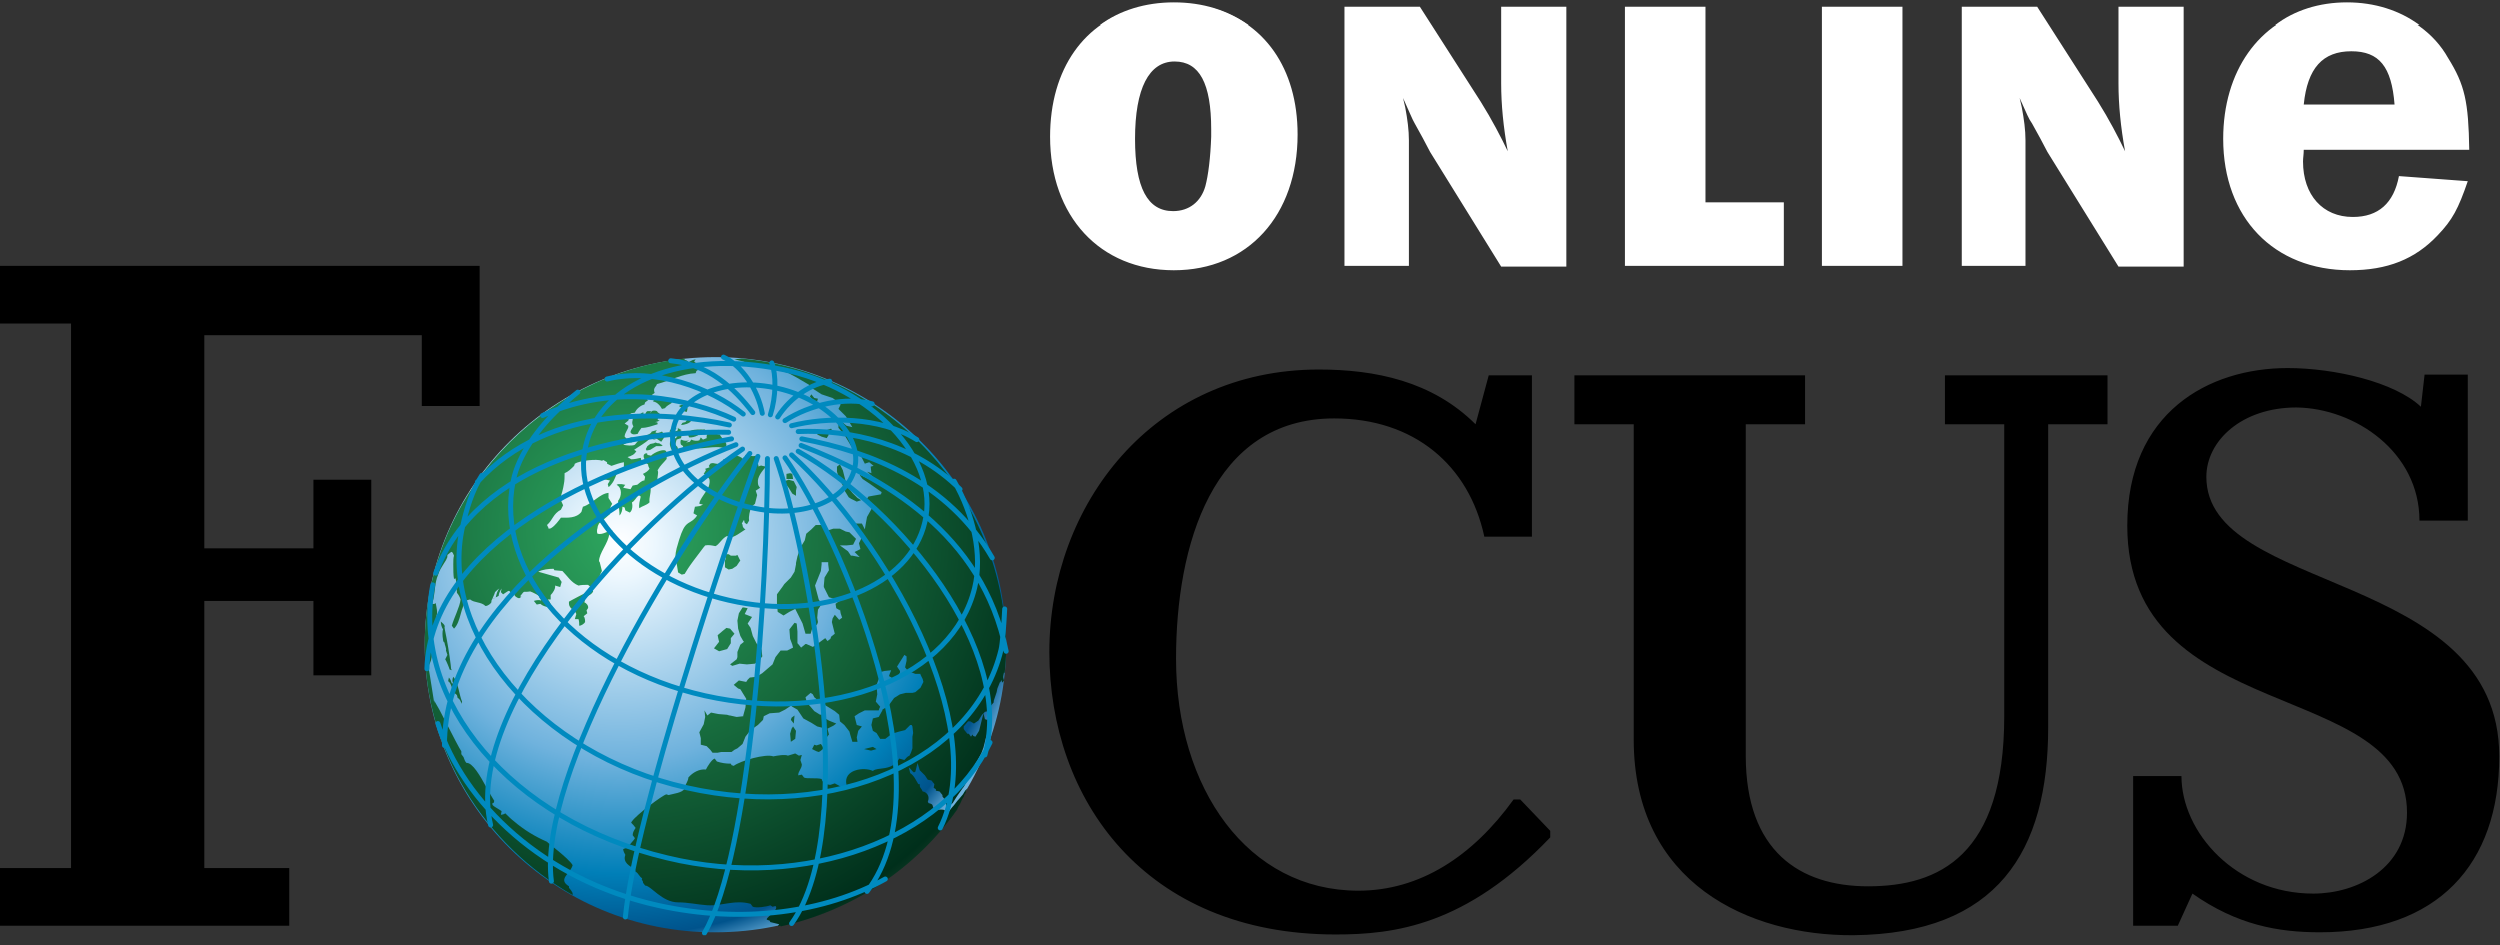 <svg width="201" height="76" viewBox="0 0 201 76" fill="none" xmlns="http://www.w3.org/2000/svg">
<rect x="0" y="0" width="201" height="76" fill="#333333" stroke="none"/>
<g clip-path="url(#clip0_164_304)">
<path d="M34.148 51.834C34.148 39.04 44.627 28.712 57.521 28.712C70.415 28.712 80.895 39.099 80.895 51.834C80.895 64.627 70.415 74.956 57.521 74.956C44.627 75.014 34.148 64.627 34.148 51.834Z" fill="url(#paint0_radial_164_304)"/>
<path d="M52.046 35.871L52.281 35.695L52.576 35.636L52.693 35.578L52.87 35.636H52.988L53.282 35.813L53.164 35.871H52.752L52.281 36.165L51.987 36.223L51.928 36.106L52.046 35.871ZM52.929 31.998L52.576 32.115L52.517 32.291C52.811 32.291 53.105 32.644 53.223 32.878L53.459 32.82C53.577 32.644 53.812 32.526 53.989 32.409L54.047 32.233C54.047 32.174 54.047 32.174 53.989 32.115H53.871C53.871 32.115 53.812 32.115 53.812 32.174L53.577 32.115L52.929 31.998ZM53.047 35.167L52.811 35.226L52.458 35.343H52.576L52.811 35.284L52.988 35.402L53.164 35.519L53.282 35.343L53.4 35.167L53.223 35.05L53.047 35.167ZM52.988 34.932L53.164 35.108L53.4 34.932L53.223 34.697C53.105 34.756 52.811 34.874 52.693 34.756L52.811 34.58L52.399 34.697C52.34 34.874 52.046 34.991 51.928 34.991C52.046 35.108 52.222 35.226 52.399 35.226C52.576 35.167 52.811 35.05 52.988 34.932ZM54.46 36.341C54.519 36.223 54.519 36.047 54.46 35.93L54.283 35.754L54.401 35.343L54.754 35.226L54.872 34.697C54.813 34.697 54.754 34.697 54.695 34.756V34.815H54.636C54.577 34.815 54.577 34.874 54.519 34.874C54.519 34.991 54.401 35.167 54.342 35.226L54.047 35.284C53.635 35.578 53.989 36.165 54.165 36.458L54.46 36.341ZM54.695 34.639L54.813 34.58L54.695 34.522C54.636 34.522 54.636 34.463 54.577 34.463C54.577 34.463 54.577 34.404 54.519 34.404C54.46 34.404 54.46 34.463 54.401 34.463H54.342L54.283 34.345L54.106 34.463H54.047L53.93 34.522L53.812 34.697L54.106 34.756H54.047C54.165 34.58 54.283 34.522 54.46 34.404H54.636L54.519 34.463L54.46 34.639L54.165 34.697C54.342 34.756 54.519 34.756 54.695 34.756C54.695 34.756 54.754 34.756 54.754 34.697L54.695 34.639ZM61.289 37.456C61.23 37.397 61.054 37.456 60.995 37.514L60.818 36.752L60.759 36.634C60.524 36.752 60.17 36.575 59.935 36.575V36.693L59.758 36.81L59.7 36.869C59.7 36.869 59.641 36.869 59.641 36.81C59.052 36.458 58.993 36.693 58.64 36.81C58.522 36.869 58.345 36.869 58.169 36.928L58.11 37.104C57.639 37.514 57.462 37.104 57.109 37.28L56.991 37.456L57.05 37.573L56.697 37.691L56.756 37.808L56.579 38.101L56.756 38.16C56.815 38.277 56.932 38.395 56.991 38.453C57.109 38.63 57.05 38.864 56.991 39.099C56.756 39.627 56.226 40.155 56.226 40.507L56.52 40.566L56.285 40.683L55.873 40.742L55.755 41.27L56.049 41.446C55.696 41.974 55.402 41.916 55.107 42.268C54.872 42.561 54.695 43.031 54.401 44.087C54.283 44.557 54.283 44.85 54.342 45.085C54.401 45.32 54.46 45.554 54.519 46.024L54.813 46.2L55.048 46.141C55.107 46.024 55.402 45.554 55.755 45.085C56.167 44.557 56.579 43.97 56.697 43.852C56.991 43.794 57.227 43.852 57.521 43.911C57.816 43.794 58.051 43.266 58.463 43.09L58.64 43.207C58.993 43.266 59.641 42.737 59.935 42.561C59.817 42.503 59.7 42.385 59.7 42.209C59.7 42.151 59.641 42.092 59.641 42.092L59.817 41.798L59.876 42.033L60.053 42.151L60.229 41.857C60.17 41.505 60.288 41.094 60.406 40.742L60.7 40.507L60.877 39.803L60.759 39.451L61.112 39.216C60.995 39.099 60.936 38.982 60.936 38.806C60.877 38.336 61.289 37.867 61.584 37.514L61.289 37.456ZM58.581 45.789L58.875 45.73L59.228 45.496L59.464 45.144L59.523 45.085L59.287 44.615L59.17 44.674H58.758L58.581 44.557H58.286L58.345 44.909L58.286 45.085V45.613L58.581 45.789ZM57.816 52.362L58.463 52.186L58.758 51.716V51.306L59.052 50.953L58.699 50.543L58.404 50.484L58.11 50.719L57.698 51.071L57.757 51.364L57.816 51.599L57.403 52.127L57.816 52.362ZM52.87 34.111V33.993C52.811 33.935 52.693 33.935 52.635 33.935C52.752 33.935 52.929 33.876 53.047 33.817C52.988 33.817 52.87 33.759 52.87 33.7C52.929 33.583 53.105 33.407 53.282 33.348C53.105 33.348 52.87 33.172 52.811 33.054C52.693 32.996 52.517 32.996 52.399 33.054L52.281 33.23L52.34 33.054H52.046C51.928 33.113 51.869 33.289 51.869 33.407L51.634 33.583L51.751 33.172H51.634C51.398 33.348 51.163 33.524 50.809 33.524C50.986 33.817 50.692 33.876 50.927 34.287C50.868 34.345 50.868 34.404 50.809 34.463C50.75 34.58 50.692 34.639 50.692 34.756C50.809 34.991 51.104 34.932 51.28 34.874C51.339 34.697 51.457 34.58 51.575 34.404C52.046 34.404 52.458 34.228 52.87 34.111ZM59.641 28.829L59.052 28.888L59.758 29.064L60.7 29.416L61.701 29.651L62.526 29.709L63.409 30.003L64.056 30.355L65.057 30.942V31.059L66.058 31.705L66.941 31.998L67.177 32.174L67.589 32.526L67.412 32.878L68.001 33.465L68.531 34.345L68.06 34.228L67.707 33.935L67.412 33.993V34.404L67.471 34.463L67.942 35.05L68.472 35.93L69.237 36.693L69.532 37.28L69.885 37.162L70.238 37.456L70.003 37.514L70.061 38.043L69.885 37.984L69.708 37.925L70.591 38.688L70.768 38.806L71.062 38.864L71.651 39.568L71.357 39.216L71.18 39.099L71.004 39.04L70.827 38.864L70.65 38.923L70.356 38.747L69.12 38.16L69.178 38.277L69.355 38.512L69.532 38.63L69.885 38.864L70.886 39.568L70.827 39.745L69.826 39.92L69.708 40.097L70.238 40.625L69.708 41.564L69.591 42.209L69.532 42.561L69.355 42.209L69.296 42.092H68.766L68.825 42.209L69.061 42.679L69.237 42.855L69.296 43.207L69.061 43.676L69.178 44.146L68.707 44.381L69.12 44.791L68.531 44.674H68.413L68.177 44.322L67.53 43.852H68.06L68.59 43.794L68.825 43.324L68.295 42.796L68.001 42.737L67.53 42.503H67L66.647 42.62H66.529L66.293 42.385L66.117 42.209H65.587L65.41 42.385L65.234 42.561L64.822 42.913L64.704 43.442L64.351 44.029L64.115 44.733L63.997 45.261V45.378L63.88 45.965L63.585 46.435L63.055 46.963L62.938 47.139L62.467 47.784V48.547L62.526 49.193L62.996 49.486L63.468 49.193L63.938 48.958L64.233 49.545L64.527 50.132L64.763 50.953H65.175L65.293 50.543L65.705 50.191L65.764 50.014L65.705 49.662L65.764 49.017L65.881 48.841L66.058 48.547L65.823 48.195L65.528 47.08L65.764 46.493L65.999 45.907L66.058 45.378V45.202H66.588V45.378L66.647 45.848L66.293 46.435L66.235 47.08V47.197L66.647 48.019L67.236 48.195L67.765 48.136L68.119 47.902L68.177 48.078L67.942 48.136L67.648 48.195L67.53 48.313L67.412 48.371L67.177 48.547L67.236 48.899L67.53 49.075V48.958L67.589 49.31L67.707 49.662L67.471 49.838L67.118 49.428L66.941 49.721L66.882 50.014L67 50.484L67.118 50.953L66.823 51.188L66.764 51.364L66.529 51.54L66.352 51.306L65.705 51.775L65.352 52.01L64.822 51.775H64.763L64.409 52.068L64.174 51.775L64.115 51.716V50.777L64.056 50.132L63.88 50.073L63.468 50.601L63.526 51.364L63.703 51.834L63.762 52.068L63.291 52.303H62.761L62.349 52.831L62.113 53.418L61.701 53.77L61.289 54.122L60.818 54.416L60.288 54.474L60.112 54.651L59.994 54.827L59.405 54.709L58.993 55.061L59.346 55.355L59.523 55.413L59.994 56.176L59.935 56.881L59.758 57.526V57.585L59.228 57.644L58.699 57.526H58.64L58.463 57.468L57.757 57.409L57.168 57.291L56.873 57.526L56.638 57.115L56.697 57.644L56.579 58.23L56.226 58.876L56.344 59.345V59.874L56.815 59.991L57.109 60.284L57.286 60.519H57.698L57.992 60.46H58.816L59.052 60.284L59.287 60.167L59.7 59.815L59.935 59.228L60.347 58.7L60.936 58.289L61.348 57.878L61.407 57.585L61.878 57.35L62.643 57.291L63.114 57.057L63.468 56.822L63.585 56.705L63.703 56.822L64.115 57.057L64.351 57.409L64.586 57.761L65.234 58.113L65.705 58.407L66.176 58.524L66.352 58.993L66.235 59.58L66.647 59.052L66.529 58.583L67 58.348L67.236 58.172L66.647 57.937L66.352 57.761L66.411 57.585L66.235 57.409L65.94 57.468L65.469 57.174L65.116 56.763L65.057 56.705L64.822 56.294L64.763 56.059L65.175 55.707L65.352 55.824L65.469 56.059L65.823 56.352L66.293 56.646L66.352 56.705L66.647 56.881L67.118 57.174L67.471 57.468L67.53 57.996L67.883 58.289L68.295 58.817L68.354 59.052L68.531 59.639H68.943L68.884 59.287L69.002 58.759L69.296 58.407L68.884 58.289L68.825 58.054L68.707 57.585L69.061 57.35L69.532 57.115H70.65L70.709 56.939L70.768 56.822L70.415 56.411L70.532 55.824L70.474 55.061L70.768 54.298L70.827 54.122L70.886 54.005L71.121 53.946L71.651 53.888L71.533 54.181L71.475 54.357L71.769 54.533L72.004 54.709L72.299 54.181L72.358 54.064V53.946L72.122 53.594L72.416 53.125L72.711 52.655L72.888 52.773V53.125L72.77 53.653L73.005 53.946L73.594 54.181H74.006V54.24L74.183 54.592L74.242 54.827L74.006 55.296L73.594 55.648L73.359 55.707H72.829L72.358 55.824L71.887 56.118L71.416 56.763L70.945 57.057V57.115L70.65 57.644L70.179 57.761L70.061 58.289L70.179 58.759L70.474 58.935L70.768 59.404H71.18L71.71 58.993L72.299 58.817L72.77 58.7L73.182 58.289H73.3L73.359 58.407L73.417 58.935L73.359 59.228V60.167L73.241 60.519L73.123 60.754C72.946 60.813 72.829 60.989 72.711 61.106L72.299 60.989C71.71 62.045 70.532 61.634 70.179 61.986C69.473 61.634 67.765 61.869 68.06 63.101L67.765 63.336L67.118 62.984L66.764 63.101C66.47 63.101 66.117 62.925 66.058 62.632C65.646 62.514 64.88 62.632 64.645 62.514L64.468 62.28L64.174 62.338C64.174 61.986 64.468 61.81 64.468 61.458L64.351 61.106L64.468 60.695L64.233 60.754L63.938 60.578C63.762 60.636 63.526 60.695 63.35 60.754C63.114 60.636 62.467 60.754 62.172 60.813C61.584 60.578 59.523 61.165 58.993 61.575L58.816 61.517L58.758 61.399C58.345 61.399 57.992 61.341 57.639 61.223L57.462 60.989C57.227 61.047 56.873 61.634 56.756 61.869C56.226 61.81 55.696 62.104 55.343 62.514C55.343 62.749 55.166 62.984 55.048 63.277V63.395C54.872 63.747 54.165 63.806 53.753 63.923L53.577 63.864C53.282 63.923 51.163 65.507 50.809 66.036C50.75 66.094 50.75 66.153 50.75 66.153C50.868 66.27 50.986 66.388 51.104 66.564C50.986 66.74 50.868 66.916 50.868 67.151L51.045 67.385C50.986 67.561 50.574 67.913 50.574 68.031C50.456 68.148 50.279 68.207 50.103 68.266C50.103 68.442 50.221 68.618 50.279 68.735C50.044 69.322 50.633 69.674 51.045 69.85L51.104 70.085C51.339 70.202 51.398 70.496 51.634 70.613C51.516 70.73 51.751 70.848 51.692 70.965L51.869 71.2C52.34 71.2 53.223 72.55 54.519 72.55C55.343 72.55 56.049 72.726 56.873 72.784C58.169 72.843 59.052 72.315 60.347 72.667L60.524 72.902C60.818 73.019 61.642 72.902 61.937 72.784L62.113 72.902L62.349 72.843C62.702 73.136 61.348 73.899 61.701 73.958L61.878 74.017L61.937 74.134L62.643 74.31L62.526 74.486L62.761 74.428V74.486C68.59 73.195 73.653 69.791 76.95 65.097C77.009 64.921 77.068 64.803 77.126 64.745C77.244 64.568 77.303 64.334 77.421 64.158C77.539 64.04 77.48 63.923 77.597 63.806C77.656 63.747 77.656 63.688 77.656 63.63L77.715 63.512L77.774 63.395L77.715 63.453L77.597 63.571L77.421 63.864L77.126 64.216C76.891 64.451 76.773 64.686 76.538 64.921L76.126 65.449C76.008 65.625 75.949 65.449 75.89 65.39C76.302 64.921 75.243 65.155 75.184 65.097C74.83 64.803 75.184 64.686 74.654 64.568L74.595 64.451C74.772 64.04 74.536 63.688 74.183 63.63C74.124 63.512 74.065 63.395 74.006 63.336C73.947 63.277 73.947 63.16 73.947 63.043H73.829C73.653 62.749 73.476 62.338 73.182 62.162L73.064 61.693C73.241 61.81 73.3 61.986 73.476 62.104L73.594 62.045L73.771 61.341L73.947 61.928L74.359 62.338L74.595 62.691L74.889 62.749L75.125 63.043L75.066 63.336L75.243 63.453V63.571L75.537 63.63L75.772 63.923V64.04L76.008 64.334L76.067 64.686V65.097V64.979L76.597 64.568L76.891 64.099L77.009 63.923L77.421 63.336L77.48 63.277L77.833 62.632L78.186 62.104L78.422 61.399L78.54 61.223L78.893 60.578L79.069 60.108L79.246 59.404L79.305 59.228L79.482 58.524L79.658 57.82L79.599 57.702L79.364 57.878L79.187 57.82L79.069 57.35L78.893 58.054L78.716 58.759L78.422 59.228L78.245 59.169L78.186 59.052L78.069 59.228L77.892 58.993H77.774L77.539 58.7L77.48 58.583V58.407L77.833 57.996H78.01L78.304 58.172L78.657 57.937L78.952 57.468L79.187 57.233L79.423 57.174L79.599 56.822L79.894 56.47V56.352L80.129 55.648L80.188 55.355L80.424 54.768L80.482 54.885V54.651L80.541 54.768L80.6 54.885L80.718 54.709L80.659 54.474V54.357L80.718 54.064L80.777 54.122C80.836 53.477 80.895 52.831 80.895 52.186C80.836 39.979 71.416 29.885 59.641 28.829ZM46.04 71.963V71.845C46.04 71.728 45.805 71.435 45.746 71.376V71.259C44.804 70.672 45.864 70.261 46.04 69.557C45.687 68.97 43.98 67.737 43.98 67.679C43.038 67.268 42.155 66.74 41.33 66.036C41.095 65.859 40.859 65.625 40.624 65.39C40.565 65.449 40.388 65.507 40.271 65.507L40.33 65.214L40.153 65.097C39.976 64.979 39.741 64.862 39.623 64.745C39.564 64.686 39.564 64.51 39.682 64.568L39.741 64.392C39.623 64.216 39.388 63.806 39.093 63.277C38.622 62.397 37.974 61.282 37.504 61.341C37.386 61.223 37.327 61.047 37.268 60.871L37.091 60.636V60.402C37.032 60.284 36.974 60.226 36.915 60.108C36.679 59.697 35.855 58.054 35.325 57.057C35.09 56.646 34.913 56.352 34.913 56.294V56.529C34.854 56.118 34.678 55.061 34.56 54.298C34.501 53.946 34.442 53.653 34.442 53.536C34.854 52.949 34.736 52.186 34.619 51.482C34.56 51.306 34.56 51.188 34.56 51.012C34.619 50.895 34.913 50.425 35.031 50.367C35.031 50.132 35.266 50.014 35.266 49.78L35.09 49.545C35.207 49.193 35.09 48.841 35.031 48.489C34.913 48.606 34.795 48.547 34.736 48.547C34.795 48.43 34.795 48.313 34.854 48.136C34.972 47.55 34.972 46.787 35.207 46.259C35.325 45.848 35.502 45.613 35.678 45.32C35.737 45.202 35.855 45.085 35.914 44.909C35.973 44.85 35.973 44.674 35.973 44.615L36.267 44.381C36.385 44.322 36.444 44.557 36.503 44.674C36.444 44.85 36.444 45.085 36.444 45.378C36.444 45.789 36.444 46.259 36.503 46.552L36.62 46.493C36.679 46.552 36.738 47.55 36.738 47.667C36.856 47.784 36.974 48.019 37.032 48.195C36.974 48.782 36.503 49.662 36.326 50.308L36.503 50.543C37.091 49.956 36.974 48.841 37.562 48.254L37.798 48.195C38.151 48.489 38.681 48.371 39.034 48.723C39.211 48.723 39.446 48.547 39.505 48.43C39.505 48.371 39.505 48.254 39.564 48.195C39.623 48.019 39.741 47.843 39.8 47.608C39.917 47.491 40.035 47.374 40.153 47.315C39.976 47.491 39.917 47.784 39.858 48.019C39.8 48.078 39.682 48.136 39.623 48.136C39.623 48.136 40.035 47.96 40.094 47.902C40.094 47.726 40.212 47.491 40.33 47.315L40.271 47.608L40.447 47.784C41.095 47.374 40.8 47.432 41.272 47.843L41.33 47.667L41.389 47.902C41.507 48.019 41.742 48.195 41.86 48.019C41.978 47.902 41.86 47.96 41.801 47.96C42.272 47.374 41.978 47.667 42.626 47.55C42.802 47.608 43.45 47.902 43.45 48.078C43.509 48.078 43.568 48.136 43.568 48.195H44.274V47.843C44.451 47.667 44.686 47.315 44.627 47.08L45.039 47.197L45.157 46.787L44.922 46.435L43.273 45.965C43.627 45.789 44.097 45.73 44.51 45.73L44.569 45.848L45.216 45.907C45.628 46.317 45.923 46.845 46.511 47.08C46.747 47.022 46.982 47.022 47.277 47.022L47.63 47.315C47.866 47.139 48.16 46.904 48.337 46.611L48.219 46.259L48.395 45.907L48.219 45.202C48.219 45.202 48.219 45.144 48.16 45.144C48.16 44.439 48.925 43.676 48.984 42.913L49.279 42.679C48.866 42.62 48.513 43.031 48.042 42.913C47.983 42.796 47.983 42.62 48.042 42.444C48.042 42.327 48.101 42.209 48.16 42.092L49.043 41.329C48.925 41.094 49.102 40.683 49.22 40.507L48.925 40.038V39.627C48.219 39.686 47.63 40.507 46.865 40.742L46.747 41.153C46.335 41.681 45.628 41.622 45.098 41.622C44.922 41.857 44.627 42.268 44.333 42.444C44.274 42.503 44.156 42.503 44.097 42.503V42.444L43.98 42.209C44.451 41.798 44.451 41.329 45.098 40.977L45.275 40.625L45.039 40.097C45.157 39.686 45.275 39.334 45.334 38.923C45.393 38.63 45.393 38.395 45.393 38.043C45.687 37.925 45.923 37.691 46.158 37.456L46.217 37.28C46.57 37.045 47.983 36.869 48.395 37.045L48.513 36.986L48.808 37.162V37.28L49.161 37.456C49.514 37.338 49.808 37.221 50.162 37.162V37.573L50.574 37.691C50.868 37.573 51.104 37.456 51.398 37.338L51.575 37.045L51.516 36.81C51.28 36.869 50.986 36.928 50.75 36.928L50.456 36.752C50.574 36.693 50.692 36.693 50.75 36.634C50.927 36.575 51.045 36.458 51.163 36.282L50.986 36.165C51.398 35.871 51.869 35.636 52.222 35.284C51.928 35.226 51.634 35.284 51.339 35.402L51.045 35.754C50.868 35.871 50.338 35.813 50.103 35.754L50.574 35.519L50.75 35.578L51.104 35.343C51.045 35.226 50.868 35.167 50.75 35.167L50.397 35.284L50.221 35.108C50.221 34.815 50.456 34.58 50.515 34.345V34.228L50.221 34.052L50.515 33.817C50.574 33.7 50.574 33.524 50.515 33.407L50.75 33.23L51.045 33.172C51.163 32.878 51.516 32.585 51.81 32.526L51.869 32.35L52.105 32.174L51.987 32.057L51.928 31.998L52.399 31.881V31.763L52.635 31.587C52.458 31.176 52.811 31.059 52.811 30.883C53.93 30.59 54.813 30.061 55.931 30.003L55.99 29.827C56.108 29.768 56.579 29.416 56.52 29.24C55.931 29.299 55.814 29.064 55.814 29.064L55.931 28.888L55.696 28.946L55.343 29.122C55.284 29.005 55.166 28.946 55.048 28.946V28.829C43.45 30.061 34.148 39.92 34.148 51.834C34.148 60.402 38.975 67.913 46.04 71.963ZM52.34 36.634L52.046 36.575C52.105 36.341 51.751 36.458 51.751 36.634V36.752C51.81 36.928 51.869 37.045 51.928 37.221L52.105 37.338C52.105 37.456 52.163 37.573 52.222 37.691C52.105 37.867 51.928 37.984 51.692 38.101L51.869 38.336L51.81 38.63C51.575 38.63 51.398 38.864 51.221 38.982H51.163L50.868 39.04L50.692 39.334L50.103 39.216L50.221 39.04L50.279 38.982L49.985 38.923H49.691L49.573 38.982C50.044 39.216 49.985 39.92 49.691 40.273C49.75 40.683 49.808 41.094 49.808 41.446C49.985 41.27 50.044 40.977 50.044 40.742L50.221 40.801L50.279 41.036L50.633 41.212C50.868 41.036 50.868 40.625 50.809 40.39C50.986 40.331 51.221 39.92 51.339 39.803L51.516 39.92C51.457 40.214 51.339 40.566 51.398 40.859C51.634 40.683 51.987 40.625 52.222 40.39C52.163 39.979 52.399 39.51 52.281 39.158C52.517 39.158 52.693 38.982 52.811 38.806C52.87 38.747 52.87 38.688 52.87 38.63C52.811 38.336 52.988 38.043 52.87 37.808C53.105 37.397 53.341 37.221 53.577 36.928C53.635 36.869 53.577 36.693 53.577 36.575V36.341C53.518 35.989 52.635 36.341 52.34 36.634ZM48.631 38.16C48.631 38.277 48.572 38.453 48.454 38.512L49.043 38.63L48.866 38.923L48.925 39.158C49.043 39.099 49.102 38.982 49.161 38.923C49.455 38.571 49.514 38.16 49.75 37.749C49.396 37.925 48.984 38.101 48.631 38.16ZM55.107 33.935L54.872 33.993L54.754 34.169C54.989 34.169 55.461 34.052 55.578 33.817C55.519 33.465 55.225 33.759 55.107 33.935ZM59.464 53.359L60.053 53.418L60.7 53.359L60.995 53.125L61.289 52.773L61.23 52.245L60.818 51.716L60.642 51.364L60.524 51.13L60.347 50.484L60.112 50.132L60.465 49.604L59.876 49.369L60.112 48.899L59.817 48.841H59.7L59.405 49.31L59.287 49.897L59.346 50.543L59.523 51.13L59.758 51.54L59.817 51.599L59.523 51.834L59.287 52.42V52.831L59.228 53.007L58.699 53.418L58.875 53.536L59.464 53.359ZM54.931 32.526C54.813 32.526 54.695 32.585 54.577 32.644L54.872 32.82V32.937C54.931 33.054 55.107 33.113 55.225 33.113L55.284 32.82C55.166 32.82 54.931 32.702 54.931 32.526ZM63.703 38.101L63.526 38.043L63.232 38.101V38.512H63.762L63.703 38.101ZM63.173 38.923L63.409 39.216L63.703 39.686L63.997 39.862V39.451L64.056 39.158L63.938 38.923L63.821 38.688L63.409 38.571L63.055 38.688L63.173 38.923ZM70.003 60.343H70.061L70.474 60.226L70.179 60.05L69.944 60.108L69.473 60.226L70.003 60.343ZM65.764 34.756L65.705 34.932L66.058 35.108L66.47 35.226L66.647 34.932L66.293 34.756H65.764ZM65.234 31.705L65.116 31.881L65.352 32.174L65.528 32.233L65.705 32.291V32.233L65.764 32.057L65.469 31.998L65.234 31.705ZM67.707 38.923L67.824 39.158L67.883 39.275L67.942 39.51L68.236 39.979L68.413 40.097L68.884 40.331L69.237 40.214L68.943 40.038L68.531 39.627L68.119 39.099L68.06 38.923L67.942 38.512L67.824 38.043L67.765 37.808L67.53 37.338L67.294 37.514V37.925L67.471 38.512L67.707 38.923ZM65.823 60.46L65.94 60.402L66.235 60.167L65.999 59.815L65.646 59.932L65.469 59.874L65.293 60.226L65.646 60.402L65.823 60.46ZM66.823 34.463L66.47 34.58H66.352L66.529 34.697L67 34.815L66.823 34.463ZM47.689 47.55L47.63 47.432C47.512 47.432 46.982 47.726 46.511 47.96H47.1C47.336 47.902 47.571 47.784 47.689 47.55ZM42.92 48.313L43.156 48.606L43.45 48.547C43.685 48.782 44.039 48.782 44.333 48.899C44.333 48.665 44.215 48.371 44.039 48.195V48.019H43.332C43.391 48.078 43.509 48.195 43.509 48.313C43.45 48.195 43.097 48.254 42.92 48.313ZM55.402 35.167C55.814 35.226 56.461 34.874 56.697 34.522C56.461 34.58 54.989 34.345 55.402 35.167ZM63.88 57.526L63.644 57.702L63.585 57.878L63.821 58.172L63.88 57.526ZM56.815 35.226L56.52 35.343L56.344 35.167L56.226 35.402C56.049 35.46 55.814 35.46 55.578 35.343L55.461 35.519L55.166 35.578L55.402 35.402C55.225 35.46 54.989 35.46 54.754 35.343C54.695 35.46 54.695 35.636 54.754 35.754L54.931 35.871L54.872 36.047L55.048 36.165C55.225 36.106 55.461 36.047 55.637 35.989C56.108 36.223 57.639 35.754 58.228 36.047L58.345 35.989C58.581 35.519 57.992 35.284 57.874 34.932C57.521 34.932 56.756 34.463 56.815 35.226ZM46.982 48.43L47.1 47.96H46.511C46.158 48.136 45.864 48.313 45.746 48.371C45.687 49.017 46.217 48.958 46.335 49.369L46.217 49.78H46.511C46.57 49.956 46.57 50.132 46.57 50.308C46.747 50.308 46.982 50.132 47.041 50.014C47.041 49.897 47.041 49.662 46.924 49.545L47.218 49.31L47.159 49.075L47.277 48.899C47.336 48.723 47.159 48.489 46.982 48.43ZM63.585 59.639L63.938 59.404L63.997 58.759L63.762 58.407L63.644 58.583L63.526 58.993L63.585 59.639ZM36.149 53.829L36.326 53.888L36.267 53.77C36.267 53.594 36.09 52.303 35.914 51.364C35.796 50.836 35.737 50.425 35.737 50.425C35.855 50.249 35.443 50.014 35.443 49.956C35.443 50.191 35.502 50.425 35.62 50.601C35.561 50.719 35.561 51.13 35.62 51.423C35.62 51.54 35.678 51.658 35.737 51.658C35.737 51.834 35.914 52.127 35.855 52.303L35.973 52.655L35.796 53.007C35.855 53.066 36.149 53.77 36.149 53.829ZM36.444 55.707C36.562 55.707 36.679 55.824 36.738 55.883L36.797 56.118C36.974 56.176 37.091 56.47 37.091 56.587L37.15 56.411C36.915 55.883 36.856 54.885 36.444 54.416C36.385 54.533 36.326 54.768 36.444 54.944H36.326C36.267 54.768 36.208 54.592 36.09 54.474L36.032 54.768C36.267 54.885 36.385 55.472 36.444 55.707Z" fill="url(#paint1_radial_164_304)"/>
<path d="M79.599 59.697C75.949 67.385 64.822 71.669 53.635 68.97C41.036 65.977 33.029 56.294 34.795 47.022M71.18 70.672C66.352 73.371 59.7 74.31 52.87 72.784C43.685 70.73 37.268 64.568 35.207 58.172M80.777 48.958C80.718 50.191 80.6 51.775 80.482 52.245C78.363 61.047 67.177 66.036 55.225 63.336C43.214 60.636 35.207 50.836 37.209 42.268C37.504 40.918 37.974 39.392 38.74 38.219M76.714 38.688C78.245 41.329 79.01 44.615 78.363 47.256C76.656 54.357 67 58.23 56.697 55.942C46.453 53.653 39.741 46.024 41.272 38.63C41.684 36.575 43.332 34.345 44.981 32.82C45.452 32.409 45.923 31.939 46.453 31.529M61.701 36.869C61.701 47.197 60.347 68.618 56.638 75.014M62.408 36.869C64.88 43.911 69.237 66.446 63.644 74.251M63.114 36.81C67.589 43.148 76.243 63.219 69.708 71.669M63.644 36.575C71.121 43.383 79.717 58.289 75.596 66.564M64.468 35.284C70.061 36.341 76.243 38.747 79.776 44.85M64.174 36.282C72.534 41.036 81.542 52.303 79.187 60.695M64.409 35.813C70.945 38.336 79.01 42.855 80.894 52.362M64.174 34.697C68.236 34.522 73.417 35.578 77.185 39.334M63.644 34.228C66.411 33.524 70.709 33.465 73.712 35.343M63.114 33.817C65.116 32.526 68.001 31.881 70.12 32.468M62.526 33.524C63.585 31.881 65.293 30.824 66.706 30.648M61.937 33.348C62.408 31.881 62.408 30.12 62.054 29.181M61.289 33.23C60.936 31.352 59.7 29.416 58.169 28.712M60.524 33.172C58.993 31.176 56.991 29.299 53.93 29.005M58.993 33.7C55.461 32.057 49.455 30.766 43.627 33.406M58.64 34.169C53.576 33.054 44.215 32.409 38.387 38.747M58.581 34.756C50.162 34.58 38.328 37.162 35.031 46.083M58.816 35.284C47.866 37.221 34.56 44.087 34.324 53.77M59.17 35.754C50.574 39.04 35.678 48.43 35.737 59.932M59.7 36.106C50.986 42.033 37.209 56.939 39.446 66.329M60.288 36.458C54.283 44.029 43.214 62.338 44.333 70.848M60.936 36.693C58.286 44.146 51.104 65.39 50.279 73.723M59.758 33.289C57.109 31.176 52.693 29.533 48.808 30.472M54.165 34.345C54.754 31.705 58.581 30.296 62.584 31.235C66.647 32.174 69.355 35.226 68.707 37.691C68.06 40.331 64.351 41.74 60.347 40.801C56.285 39.92 53.518 36.986 54.165 34.345ZM47.1 35.813C48.278 30.707 54.989 28.066 62.938 29.709C70.061 31.176 75.596 36.869 74.359 41.974C73.182 47.08 66.176 50.014 58.581 48.254C50.927 46.493 45.864 40.918 47.1 35.813Z" stroke="#008ABF" stroke-width="0.4" stroke-miterlimit="3.864" stroke-linecap="round"/>
<path fill-rule="evenodd" clip-rule="evenodd" d="M0 74.428H23.256V69.791H16.426V48.313H25.199V54.298H29.85V38.571H25.199V44.087H16.426V26.951H33.912V32.644H38.563V21.376H0V26.012H5.711V69.791H0V74.428ZM171.562 74.428H175.095L176.272 71.845C179.864 74.369 183.161 74.956 186.517 74.956C195.996 74.956 200.941 69.498 200.941 60.813C200.941 45.789 177.391 47.784 177.391 38.336C177.391 35.46 180.217 32.761 184.633 32.761C189.343 32.82 194.524 36.341 194.524 41.857H198.41V30.12H194.936L194.641 32.702C192.522 30.707 187.694 29.592 183.926 29.592C177.568 29.592 171.033 33.172 171.033 42.268C171.033 58.465 193.523 54.474 193.523 65.331C193.523 69.791 189.519 71.845 185.987 71.845C179.746 71.845 175.389 66.916 175.389 62.397H171.504V74.428H171.562ZM123.226 30.179H119.693L118.634 34.111C115.16 30.648 110.568 29.709 106.034 29.709C92.728 29.709 84.368 40.566 84.368 52.42C84.368 64.275 92.022 75.132 107.388 75.132C112.098 75.132 117.868 74.428 124.639 67.327V66.799L122.225 64.275H121.695C118.398 68.853 114.159 71.611 109.214 71.611C100.323 71.611 94.554 63.395 94.554 52.949C94.554 43.911 97.439 33.641 107.271 33.641C113.688 33.641 118.104 37.397 119.34 43.148H123.167V30.179H123.226ZM126.582 34.111H131.351V59.463C131.351 71.024 140.653 75.249 149.013 75.191C160.612 75.073 164.674 68.442 164.674 58.465V34.111H169.443V30.179H156.373V34.111H161.141V57.585C161.141 68.794 155.902 71.259 150.191 71.259C144.715 71.259 140.359 68.442 140.359 60.754V34.111H145.127V30.179H126.582V34.111Z" fill="black"/>
<path fill-rule="evenodd" clip-rule="evenodd" d="M162.849 21.376V11.282C162.849 10.46 162.731 9.58 162.554 8.641L162.378 7.878C162.967 9.169 163.084 9.521 163.379 9.932L164.026 11.106L164.615 12.221L170.326 21.435H175.566V0.543H170.326V6.705C170.326 8.406 170.503 10.226 170.856 12.162C170.326 11.047 169.561 9.58 168.678 8.172L163.791 0.543H157.727V21.376H162.849ZM178.745 11.165C178.745 17.503 182.808 21.728 188.931 21.728C191.933 21.728 194.17 20.848 195.996 18.911C197.173 17.679 197.644 16.799 198.409 14.568L192.875 14.158C192.463 16.329 191.227 17.444 189.166 17.444C186.752 17.444 185.163 15.683 185.163 12.984C185.163 12.691 185.221 12.397 185.221 12.045H198.527C198.468 8.172 198.174 6.822 196.82 4.651C195.701 2.655 193.699 1.247 191.344 0.66H186.046C181.63 1.716 178.745 5.707 178.745 11.165ZM189.048 4.122C191.286 4.122 192.286 5.355 192.522 8.406H185.221C185.516 5.472 186.752 4.122 189.048 4.122ZM143.42 21.376V16.27H137.12V0.543H130.644V21.376H143.42ZM146.482 0.543H152.958V21.376H146.482V0.543ZM84.427 10.989C84.427 17.385 88.431 21.728 94.377 21.728C100.323 21.728 104.327 17.327 104.327 10.813C104.327 5.472 101.619 1.716 97.262 0.601H91.669C87.194 1.658 84.427 5.531 84.427 10.989ZM94.436 4.944C96.438 4.944 97.38 6.705 97.38 10.402V10.989C97.321 12.691 97.144 14.099 96.909 14.979C96.555 16.212 95.613 16.974 94.318 16.974C92.257 16.974 91.257 15.097 91.257 11.165C91.257 7.115 92.375 4.944 94.436 4.944ZM113.276 21.376V11.282C113.276 10.46 113.158 9.58 112.982 8.641L112.805 7.878C113.394 9.169 113.511 9.521 113.747 9.932L114.395 11.106L114.983 12.221L120.694 21.435H125.934V0.543H120.694V6.705C120.694 8.406 120.871 10.226 121.224 12.162C120.694 11.047 119.929 9.58 119.046 8.172L114.159 0.543H108.095V21.376H113.276Z" fill="white"/>
<path fill-rule="evenodd" clip-rule="evenodd" d="M194.524 2.01C192.934 0.836 190.932 0.19 188.695 0.19C186.458 0.19 184.456 0.836 182.925 2.01H194.524ZM100.382 2.01C98.734 0.836 96.732 0.19 94.377 0.19C92.081 0.19 90.02 0.836 88.431 2.01H100.382Z" fill="white"/>
</g>
<defs>
<radialGradient id="paint0_radial_164_304" cx="0" cy="0" r="1" gradientUnits="userSpaceOnUse" gradientTransform="translate(49.836 43.719) scale(33.995 33.68)">
<stop stop-color="white"/>
<stop offset="0.084" stop-color="#ECF7FE"/>
<stop offset="0.517" stop-color="#6FB2DD"/>
<stop offset="0.786" stop-color="#007FB8"/>
<stop offset="0.933" stop-color="#00538C"/>
<stop offset="1" stop-color="#6FB2DD"/>
</radialGradient>
<radialGradient id="paint1_radial_164_304" cx="0" cy="0" r="1" gradientUnits="userSpaceOnUse" gradientTransform="translate(50.38 42.711) scale(40.156 40.027)">
<stop offset="0.006" stop-color="#2EA860"/>
<stop offset="0.86" stop-color="#002F1B"/>
<stop offset="1" stop-color="#445947"/>
</radialGradient>
<clipPath id="clip0_164_304">
<rect width="201" height="75" fill="white" transform="translate(0 0.19)"/>
</clipPath>
</defs>
</svg>
